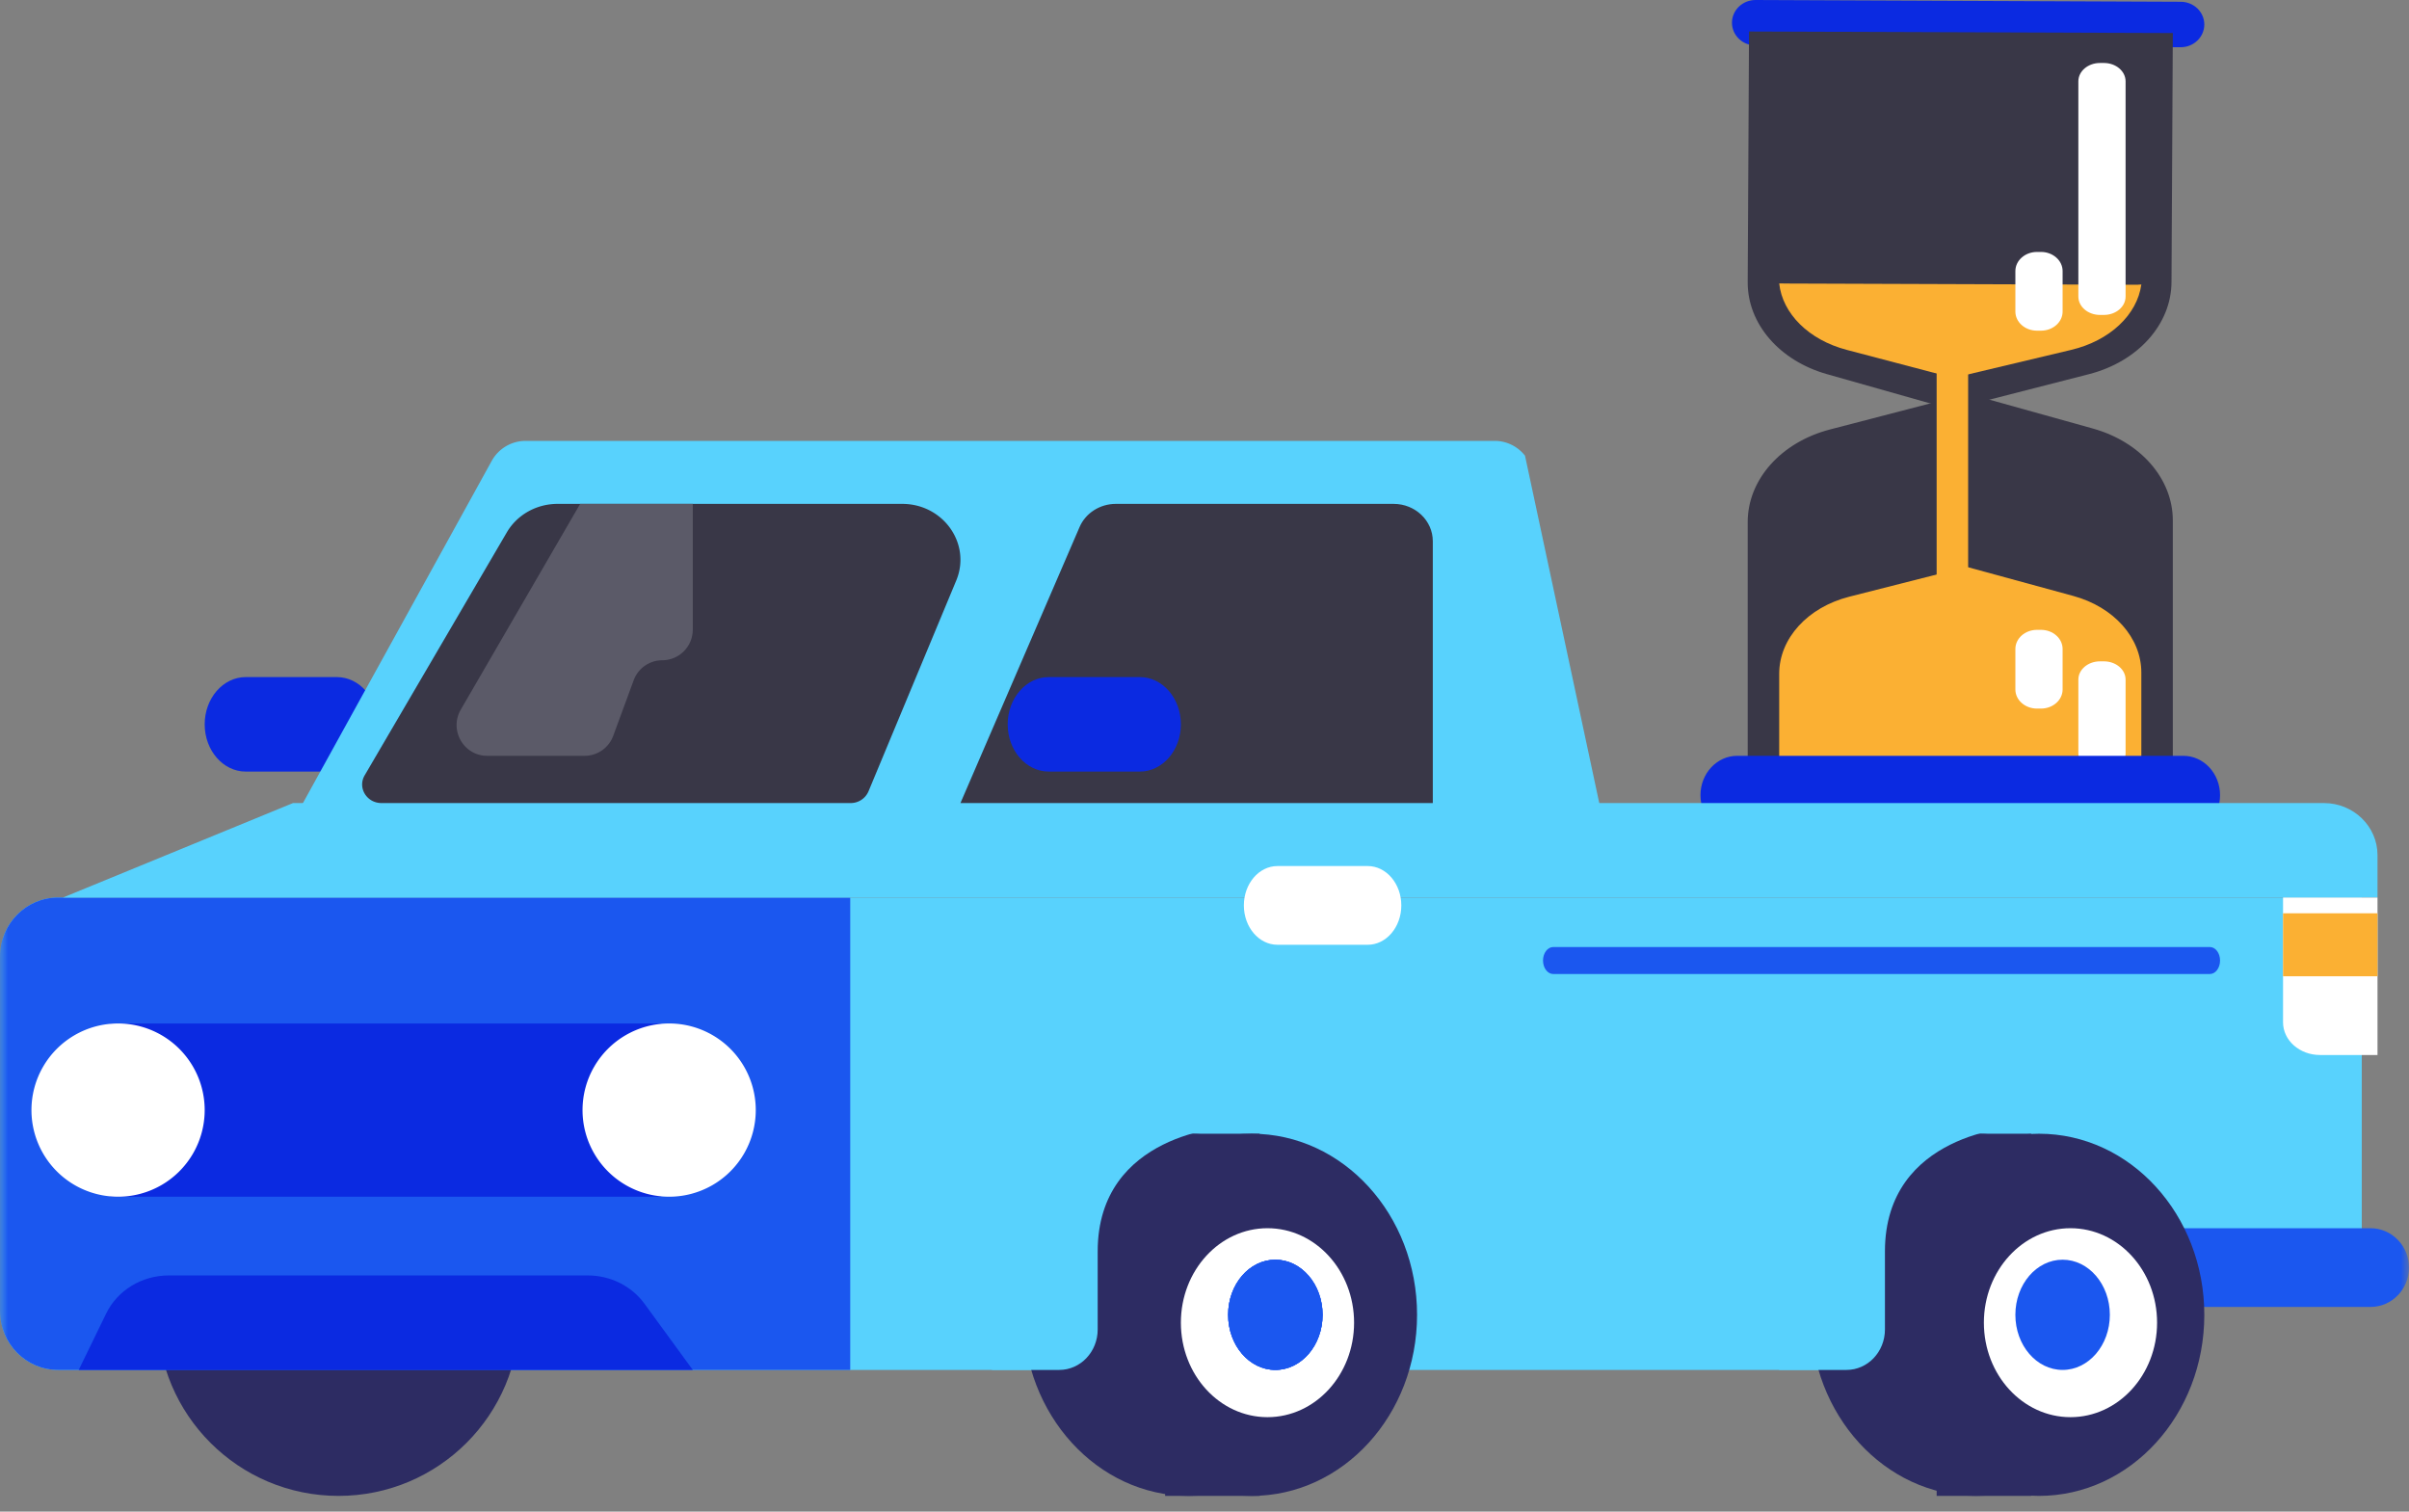 <svg width="153" height="96" viewBox="0 0 153 96" xmlns="http://www.w3.org/2000/svg" xmlns:xlink="http://www.w3.org/1999/xlink">
    <rect x="0" y="0" width="153" height="96" fill="#808080" stroke="none"/>
    <defs>
        <path id="fmh42ktfva" d="M0 96h153V0H0z"/>
    </defs>
    <g transform="matrix(-1 0 0 1 153 0)" fill="none" fill-rule="evenodd">
        <path d="m14.508 3 26.997-.115c.83-.001 1.498-.651 1.495-1.448C42.995.64 42.322-.003 41.492 0L14.495.113c-.83.003-1.498.653-1.495 1.45.005.796.678 1.44 1.508 1.437" fill="#0B2AE1"/>
        <path d="M20.325 23.762 29.063 26l7.907-2.24c3.02-.855 5.044-3.206 5.03-5.842L41.916 2 15 2.098l.084 15.818c.014 2.685 2.136 5.05 5.241 5.846" fill="#393747"/>
        <path d="M21.454 22.22 28.94 24l6.772-1.781c2.412-.634 4.08-2.3 4.288-4.219-.224 0-.61.007-.61.007l-22.154.077s-.119-.016-.236-.016c.265 1.925 2.001 3.57 4.454 4.152" fill="#FBB033"/>
        <path d="M36.773 27.274 28.02 25l-7.943 2.215C17.042 28.062 15 30.41 15 33.05V49h27V33.15c0-2.689-2.116-5.068-5.227-5.876" fill="#393747"/>
        <path d="M35.548 37.895 28.09 36l-6.766 1.846C18.74 38.55 17 40.508 17 42.71V56h23V42.792c0-2.241-1.802-4.224-4.452-4.897" fill="#FBB033"/>
        <path d="M19.373 49h.254c.758 0 1.373-.518 1.373-1.16v-4.68c0-.64-.615-1.16-1.373-1.16h-.254c-.758 0-1.373.52-1.373 1.16v4.68c0 .642.615 1.16 1.373 1.16" fill="#FFF"/>
        <path d="M14.33 53h28.339C43.956 53 45 51.88 45 50.5S43.956 48 42.669 48H14.33C13.042 48 12 49.12 12 50.5s1.042 2.5 2.33 2.5" fill="#0B2AE1"/>
        <mask id="soa5xw0b8b" fill="#fff">
            <use xlink:href="#fmh42ktfva"/>
        </mask>
        <path fill="#FBB033" mask="url(#soa5xw0b8b)" d="M28 37h2V23h-2z"/>
        <path d="M19.373 20h.254c.758 0 1.373-.521 1.373-1.166V5.166C21 4.52 20.385 4 19.627 4h-.254C18.615 4 18 4.521 18 5.166v13.668c0 .645.615 1.166 1.373 1.166M23.373 21h.254c.758 0 1.373-.542 1.373-1.214v-2.572c0-.67-.615-1.214-1.373-1.214h-.254c-.758 0-1.373.544-1.373 1.214v2.572c0 .672.615 1.214 1.373 1.214M23.373 45h.254c.758 0 1.373-.542 1.373-1.214v-2.572c0-.67-.615-1.214-1.373-1.214h-.254c-.758 0-1.373.544-1.373 1.214v2.572c0 .672.615 1.214 1.373 1.214" fill="#FFF" mask="url(#soa5xw0b8b)"/>
        <path d="m3 81.711 24.282-.1L27.43 87h121.883c2.036 0 3.688-1.68 3.688-3.75v-22.5c0-2.07-1.652-3.75-3.688-3.75H3v24.711z" fill="#58D2FD" mask="url(#soa5xw0b8b)"/>
        <path d="M2.446 83h16.108C19.904 83 21 81.88 21 80.5S19.905 78 18.554 78H2.446C1.096 78 0 79.12 0 80.5S1.095 83 2.446 83" fill="#1B57EF" mask="url(#soa5xw0b8b)"/>
        <path d="M120 83.5c0 6.351 5.149 11.5 11.5 11.5S143 89.851 143 83.5 137.851 72 131.5 72 120 77.149 120 83.5" fill="#2D2C63" mask="url(#soa5xw0b8b)"/>
        <path d="M99 87h50.316c2.034 0 3.684-1.68 3.684-3.75v-22.5c0-2.07-1.65-3.75-3.684-3.75H99v30z" fill="#1B57EF" mask="url(#soa5xw0b8b)"/>
        <path d="M5.405 51H134.39L149 57H2v-2.693C2 52.481 3.525 51 5.405 51" fill="#58D2FD" mask="url(#soa5xw0b8b)"/>
        <path d="M131.606 49h5.788c1.439 0 2.606-1.344 2.606-3s-1.167-3-2.606-3h-5.788c-1.439 0-2.606 1.344-2.606 3s1.167 3 2.606 3" fill="#0B2AE1" mask="url(#soa5xw0b8b)"/>
        <path d="m51 53 83-1.564-12.225-22.156A2.454 2.454 0 0 0 119.63 28H58.064c-.747 0-1.452.346-1.92.938L51 53z" fill="#58D2FD" mask="url(#soa5xw0b8b)"/>
        <path d="M62 51h30l-7.566-17.53C84.05 32.58 83.14 32 82.13 32H64.49C63.115 32 62 33.063 62 34.372V51z" fill="#393747" mask="url(#soa5xw0b8b)"/>
        <path d="M88 83.5C88 89.851 83.298 95 77.5 95 71.7 95 67 89.851 67 83.5S71.7 72 77.5 72C83.298 72 88 77.149 88 83.5" fill="#2D2C63" mask="url(#soa5xw0b8b)"/>
        <path fill="#2D2C63" mask="url(#soa5xw0b8b)" d="M79 72h-6v23h6z"/>
        <path d="M84 83.5C84 89.851 79.298 95 73.5 95 67.7 95 63 89.851 63 83.5S67.7 72 73.5 72C79.298 72 84 77.149 84 83.5" fill="#2D2C63" mask="url(#soa5xw0b8b)"/>
        <path d="M78 84c0 3.313-2.463 6-5.5 6S67 87.313 67 84s2.463-6 5.5-6 5.5 2.687 5.5 6" fill="#FFF" mask="url(#soa5xw0b8b)"/>
        <path d="M75 83.5c0 1.933-1.343 3.5-3 3.5s-3-1.567-3-3.5 1.343-3.5 3-3.5 3 1.567 3 3.5" fill="#1B57EF" mask="url(#soa5xw0b8b)"/>
        <path d="M75 83.5c0 1.933-1.343 3.5-3 3.5s-3-1.567-3-3.5 1.343-3.5 3-3.5 3 1.567 3 3.5" fill="#1B57EF" mask="url(#soa5xw0b8b)"/>
        <path d="M75 83.5c0 1.933-1.343 3.5-3 3.5s-3-1.567-3-3.5 1.343-3.5 3-3.5 3 1.567 3 3.5" fill="#1B57EF" mask="url(#soa5xw0b8b)"/>
        <path fill="#0B2AE1" mask="url(#soa5xw0b8b)" d="M111 76h35V65h-35z"/>
        <path d="M105 70.5a5.501 5.501 0 1 0 11.002-.002A5.501 5.501 0 0 0 105 70.5M140 70.5a5.501 5.501 0 1 0 11.002-.002A5.501 5.501 0 0 0 140 70.5" fill="#FFF" mask="url(#soa5xw0b8b)"/>
        <path d="M148 87h-39l3.072-4.21c.817-1.12 2.16-1.79 3.59-1.79h26.627c1.703 0 3.25.944 3.968 2.418L148 87z" fill="#0B2AE1" mask="url(#soa5xw0b8b)"/>
        <path d="M66.135 60h5.73C73.044 60 74 58.88 74 57.5s-.956-2.5-2.135-2.5h-5.73C64.956 55 64 56.12 64 57.5s.956 2.5 2.135 2.5" fill="#FFF" mask="url(#soa5xw0b8b)"/>
        <path d="M80.606 49h5.788C87.833 49 89 47.656 89 46s-1.167-3-2.606-3h-5.788C79.167 43 78 44.344 78 46s1.167 3 2.606 3" fill="#0B2AE1" mask="url(#soa5xw0b8b)"/>
        <path d="M75 71.571s8.284.373 8.284 7.901v4.959c0 1.42 1.093 2.569 2.44 2.569H90V69l-15 2.571z" fill="#58D2FD" mask="url(#soa5xw0b8b)"/>
        <path d="M38 83.5C38 89.851 33.298 95 27.5 95 21.7 95 17 89.851 17 83.5S21.7 72 27.5 72C33.298 72 38 77.149 38 83.5" fill="#2D2C63" mask="url(#soa5xw0b8b)"/>
        <path fill="#2D2C63" mask="url(#soa5xw0b8b)" d="M30 72h-6v23h6z"/>
        <path d="M34 83.5C34 89.851 29.298 95 23.5 95 17.7 95 13 89.851 13 83.5S17.7 72 23.5 72C29.298 72 34 77.149 34 83.5" fill="#2D2C63" mask="url(#soa5xw0b8b)"/>
        <path d="M27 84c0 3.313-2.463 6-5.5 6S16 87.313 16 84s2.463-6 5.5-6 5.5 2.687 5.5 6" fill="#FFF" mask="url(#soa5xw0b8b)"/>
        <path d="M25 83.5c0 1.933-1.343 3.5-3 3.5s-3-1.567-3-3.5 1.343-3.5 3-3.5 3 1.567 3 3.5" fill="#1B57EF" mask="url(#soa5xw0b8b)"/>
        <path d="M25 71.571s8.284.373 8.284 7.901v4.959c0 1.42 1.093 2.569 2.44 2.569H40V69l-15 2.571z" fill="#58D2FD" mask="url(#soa5xw0b8b)"/>
        <path d="M12.649 61.857h41.702c.358 0 .649-.384.649-.856 0-.474-.291-.858-.649-.858H12.649c-.36 0-.649.384-.649.858 0 .472.29.856.649.856" fill="#1B57EF" mask="url(#soa5xw0b8b)"/>
        <path d="M5.652 67H2V57h6v7.923C8 66.07 6.949 67 5.652 67" fill="#FFF" mask="url(#soa5xw0b8b)"/>
        <path fill="#FBB033" mask="url(#soa5xw0b8b)" d="M2 62h6v-4H2z"/>
        <path d="M98.981 51h29.789c.94 0 1.531-.971 1.07-1.759l-9.028-15.43c-.654-1.12-1.886-1.811-3.222-1.811H95.7c-2.615 0-4.404 2.539-3.431 4.873l5.572 13.385a1.23 1.23 0 0 0 1.14.742" fill="#393747" mask="url(#soa5xw0b8b)"/>
        <path d="m116.153 32 7.58 13.063c.755 1.302-.178 2.937-1.674 2.937h-6.19a1.939 1.939 0 0 1-1.818-1.274l-1.296-3.521a1.939 1.939 0 0 0-1.817-1.274A1.945 1.945 0 0 1 109 39.98V32h7.153z" fill="#5B5A68" mask="url(#soa5xw0b8b)"/>
    </g>
</svg>

